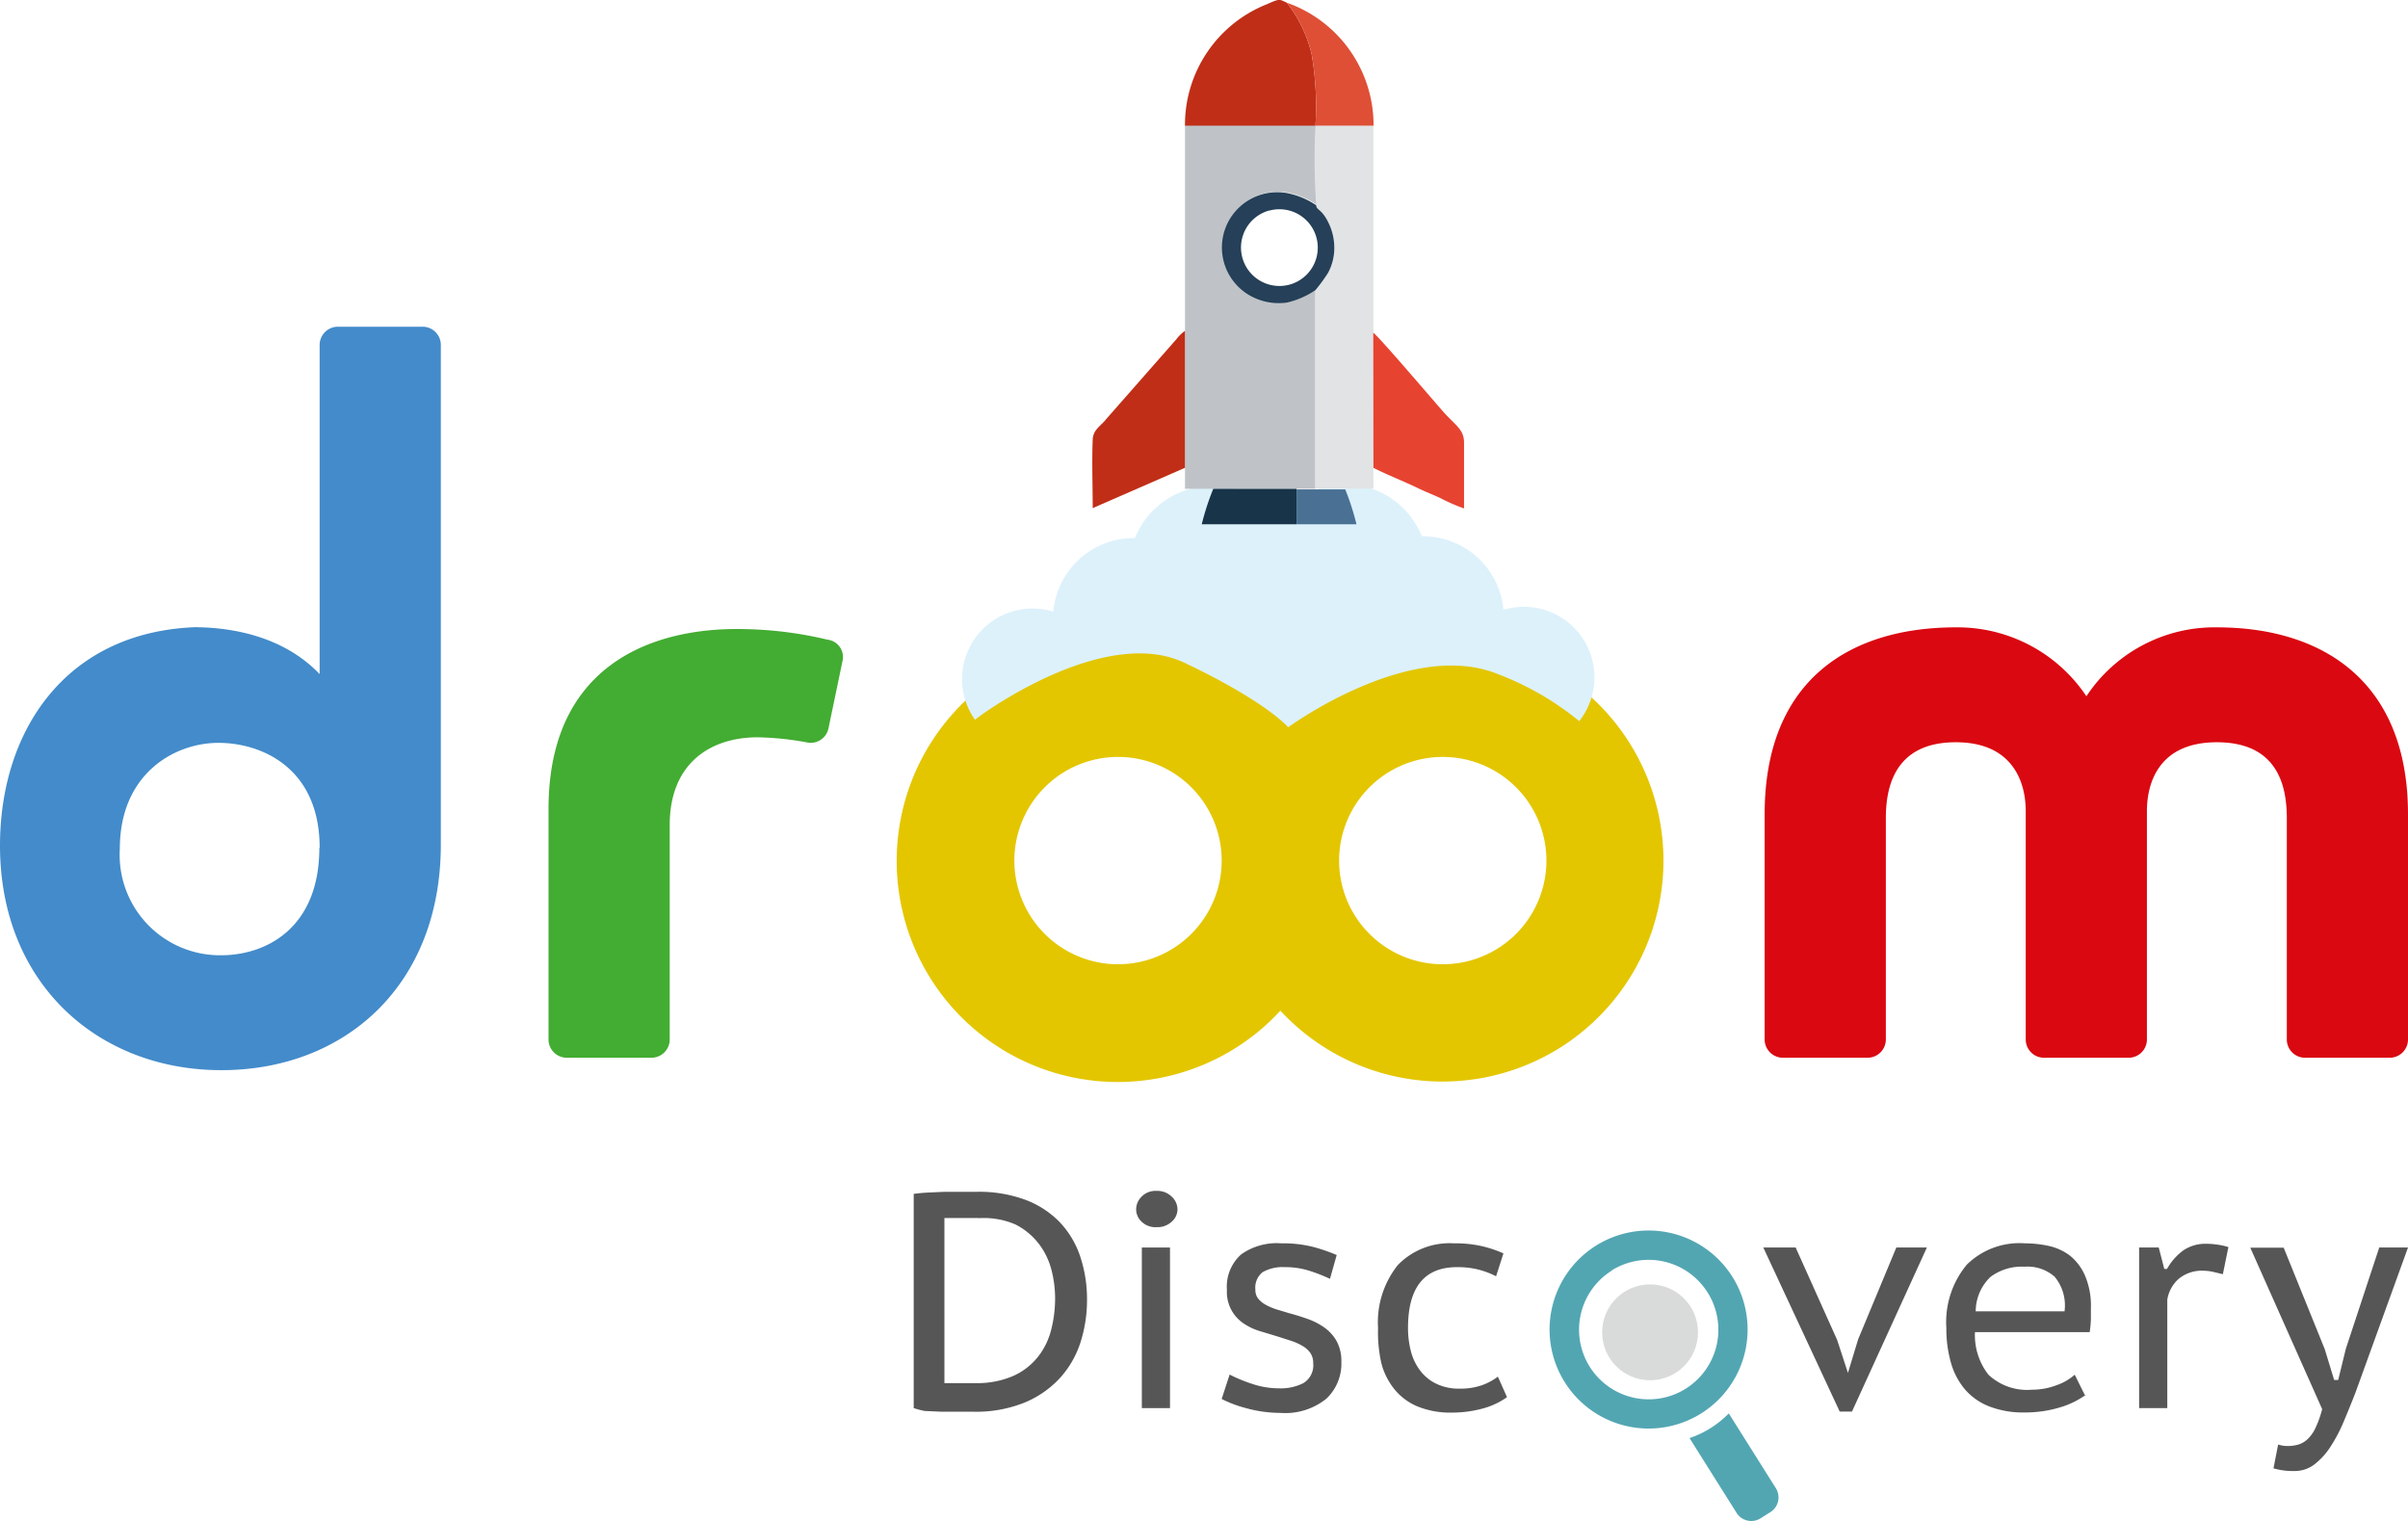 <svg xmlns="http://www.w3.org/2000/svg" viewBox="0 0 160.76 101.54"><defs><style>.cls-1{fill:#438bca;}.cls-1,.cls-10,.cls-11,.cls-12,.cls-13,.cls-14,.cls-16,.cls-2,.cls-3,.cls-4,.cls-5,.cls-6,.cls-7,.cls-8,.cls-9{fill-rule:evenodd;}.cls-2{fill:#43ac32;}.cls-3{fill:#da0811;}.cls-4{fill:#e3c600;}.cls-5{fill:#ddf1fb;}.cls-6{fill:#bfc3c7;}.cls-7{fill:#e1e3e5;}.cls-8{fill:#c02e17;}.cls-9{fill:#e74331;}.cls-10{fill:#de4f36;}.cls-11{fill:#254058;}.cls-12{fill:#183449;}.cls-13{fill:#4a7094;}.cls-14,.cls-15{fill:#575656;}.cls-16{fill:#52a6b2;}.cls-17{fill:#d9dada;}</style></defs><title>droom discovery</title><g id="Layer_2" data-name="Layer 2"><g id="Layer_1-2" data-name="Layer 1"><path class="cls-1" d="M21.34,56.59c0-5.3-3.84-7-6.76-7S8,51.64,8,56.66a6.7,6.7,0,0,0,6.76,7.11c2.93,0,6.56-1.74,6.56-7.18Zm0-11.58V23a1.22,1.22,0,0,1,1.19-1.19h5.72A1.22,1.22,0,0,1,29.43,23V56.38c0,9.41-6.42,15.06-14.65,15.06S0,65.66,0,56.45c0-7.6,4.32-14.23,13-14.58C14.92,41.88,18.69,42.23,21.34,45Z"/><path class="cls-2" d="M55.32,48.57a1.21,1.21,0,0,1-1.4,1,19.54,19.54,0,0,0-3.35-.35c-3.07,0-5.86,1.67-5.86,5.86V69.42a1.22,1.22,0,0,1-1.19,1.19H37.81a1.22,1.22,0,0,1-1.19-1.19V54c0-9.49,6.77-12.2,13.25-12a25.84,25.84,0,0,1,5.37.7,1.17,1.17,0,0,1,1,1.46Z"/><path class="cls-3" d="M160.76,54.36V69.42a1.22,1.22,0,0,1-1.19,1.19h-5.72a1.22,1.22,0,0,1-1.18-1.19V54.64c0-2-.49-5.09-4.67-5.09-3.83,0-4.67,2.65-4.67,4.6V69.42a1.22,1.22,0,0,1-1.19,1.19h-5.72a1.22,1.22,0,0,1-1.18-1.19V54.15c0-2-.91-4.6-4.67-4.6-4.18,0-4.67,3.14-4.67,5.09V69.42a1.22,1.22,0,0,1-1.18,1.19H119a1.22,1.22,0,0,1-1.19-1.19V54.36c0-8.93,5.65-12.48,12.76-12.48a10.34,10.34,0,0,1,8.72,4.6,10.25,10.25,0,0,1,8.72-4.6C155,41.88,160.76,45.43,160.76,54.36Z"/><path class="cls-4" d="M96.32,64.37a6.92,6.92,0,1,1,6.92-6.92,6.92,6.92,0,0,1-6.92,6.92Zm-21.68,0a6.92,6.92,0,1,1,6.92-6.92,6.92,6.92,0,0,1-6.92,6.92ZM96.32,42.7a14.7,14.7,0,0,0-10.84,4.77,14.76,14.76,0,1,0,0,20A14.75,14.75,0,1,0,96.32,42.7Z"/><path class="cls-5" d="M65.09,48.05a4.71,4.71,0,0,1,5.23-7.22,5.39,5.39,0,0,1,5.37-4.91h.08a5.51,5.51,0,0,1,9.53-1.26,5.51,5.51,0,0,1,9.62,1.14H95a5.39,5.39,0,0,1,5.37,4.91,4.71,4.71,0,0,1,5.06,7.43A19.37,19.37,0,0,0,100,45c-5.89-2.4-14,3.55-14,3.55s-1.4-1.68-6.91-4.3S65.09,48,65.09,48.05Z"/><path class="cls-6" d="M79.11,22.09V32.63h8.71V19.38a5.59,5.59,0,0,1-1.87.79,3.9,3.9,0,0,1-2.17-.32,3.69,3.69,0,0,1,2.13-7,5.22,5.22,0,0,1,2,.82,45.06,45.06,0,0,1-.05-5.31H79.11Z"/><path class="cls-7" d="M87.87,13.7c0,.35.37.21.84,1.21a3.81,3.81,0,0,1,.37,1.68,3.53,3.53,0,0,1-.42,1.63,10.91,10.91,0,0,1-.85,1.16V32.62h3.88V8.38H87.82A45.06,45.06,0,0,0,87.87,13.7Z"/><path class="cls-8" d="M79.11,8.39h8.71a20.52,20.52,0,0,0-.25-4.75A8.84,8.84,0,0,0,85.91.18c-.49-.22-.45-.3-1.3.09A8.66,8.66,0,0,0,79.11,8.39Z"/><path class="cls-8" d="M79.11,31.23V22.09a2.49,2.49,0,0,0-.57.55L73.83,28c-.34.44-.85.67-.88,1.35-.06,1.46,0,3.1,0,4.57Z"/><path class="cls-9" d="M91.69,31.23c1,.51,2,.88,3,1.37.52.25,1,.43,1.49.66a11.43,11.43,0,0,0,1.56.68c0-1.46,0-2.93,0-4.39,0-.87-.54-1.13-1.33-2-.65-.73-4.34-5.07-4.73-5.34Z"/><path class="cls-10" d="M87.82,8.39h3.88A8.67,8.67,0,0,0,85.91.18a8.84,8.84,0,0,1,1.66,3.46A20.52,20.52,0,0,1,87.82,8.39Z"/><path class="cls-11" d="M84.74,14.06A2.56,2.56,0,1,1,86.09,19a2.55,2.55,0,1,1-1.35-4.95Zm3.07,5.32a10.91,10.91,0,0,0,.85-1.16,3.53,3.53,0,0,0,.42-1.63,3.81,3.81,0,0,0-.37-1.68c-.47-1-.82-.85-.84-1.21a5.22,5.22,0,0,0-2-.82,3.69,3.69,0,0,0-2.13,7,3.9,3.9,0,0,0,2.17.32A5.59,5.59,0,0,0,87.81,19.38Z"/><path class="cls-12" d="M82.56,35h4V32.63H81A16.91,16.91,0,0,0,80.23,35Z"/><path class="cls-13" d="M86.56,35h4a16.94,16.94,0,0,0-.75-2.33H86.56Z"/><path class="cls-14" d="M139.24,93.12a5.67,5.67,0,0,1-1.78.85,8,8,0,0,1-2.31.32,6.25,6.25,0,0,1-2.34-.4,4.13,4.13,0,0,1-1.62-1.13,4.72,4.72,0,0,1-.94-1.78,8.23,8.23,0,0,1-.31-2.33,6,6,0,0,1,1.36-4.22A5,5,0,0,1,135.17,83a7.47,7.47,0,0,1,1.59.17,3.61,3.61,0,0,1,1.43.65,3.49,3.49,0,0,1,1,1.32,5.12,5.12,0,0,1,.4,2.19q0,.33,0,.76a8.32,8.32,0,0,1-.08.84h-7.66a4.29,4.29,0,0,0,.9,2.84,3.77,3.77,0,0,0,2.92,1,4.55,4.55,0,0,0,1.63-.3,3.59,3.59,0,0,0,1.21-.7l.71,1.43Zm-1.41-5.58a3,3,0,0,0-.66-2.31,2.74,2.74,0,0,0-2-.67,3.51,3.51,0,0,0-2.27.67,3.18,3.18,0,0,0-1,2.31Z"/><path class="cls-14" d="M61,79.7q.41-.06.95-.09l1.12-.05,1.14,0h1a8.9,8.9,0,0,1,3.26.54,6.22,6.22,0,0,1,2.29,1.5,6.15,6.15,0,0,1,1.36,2.29,9,9,0,0,1,.45,2.9,9.22,9.22,0,0,1-.42,2.77,6.48,6.48,0,0,1-1.34,2.38,6.66,6.66,0,0,1-2.36,1.67,8.62,8.62,0,0,1-3.48.63l-.93,0-1.19,0-1.13-.05A7,7,0,0,1,61,94V79.7Zm4.31,1.61h-.61l-.65,0-.59,0-.41,0V92.33l.4,0,.62,0,.61,0h.41a6.06,6.06,0,0,0,2.56-.48,4.42,4.42,0,0,0,1.65-1.28,4.81,4.81,0,0,0,.88-1.81,8.51,8.51,0,0,0,.26-2.09,7.59,7.59,0,0,0-.24-1.88,4.88,4.88,0,0,0-.84-1.75,4.58,4.58,0,0,0-1.57-1.3A5.32,5.32,0,0,0,65.35,81.32Z"/><path class="cls-14" d="M155.2,90.06l.63,2.06h.27l.51-2.08,2.23-6.76h1.92L157.24,93q-.39,1-.79,1.94a10.28,10.28,0,0,1-.88,1.66,4.65,4.65,0,0,1-1.06,1.16,2.16,2.16,0,0,1-1.34.44,4.58,4.58,0,0,1-1.39-.18l.31-1.59a1.93,1.93,0,0,0,.61.1,2.56,2.56,0,0,0,.75-.1,1.59,1.59,0,0,0,.62-.37,2.52,2.52,0,0,0,.52-.75,7.05,7.05,0,0,0,.44-1.24l-4.8-10.78h2.23Z"/><path class="cls-14" d="M148.4,85.06l-.67-.16a3.1,3.1,0,0,0-.61-.07,2.42,2.42,0,0,0-1.68.55,2.36,2.36,0,0,0-.75,1.38V94h-1.88V83.28h1.31l.37,1.43h.18a3.91,3.91,0,0,1,1.09-1.24,2.65,2.65,0,0,1,1.56-.44,5.27,5.27,0,0,1,.67.05,4.54,4.54,0,0,1,.78.17Z"/><polygon class="cls-14" points="122.65 89.45 123.37 91.65 124.05 89.41 126.6 83.28 128.64 83.28 123.64 94.23 122.82 94.23 117.72 83.28 119.88 83.28 122.65 89.45"/><path class="cls-14" d="M100.61,93.27a5.11,5.11,0,0,1-1.67.77,7.83,7.83,0,0,1-2,.26,5.81,5.81,0,0,1-2.3-.41,3.93,3.93,0,0,1-1.54-1.14A4.6,4.6,0,0,1,92.22,91,9.35,9.35,0,0,1,92,88.65a6.11,6.11,0,0,1,1.32-4.2A4.81,4.81,0,0,1,97.06,83a8,8,0,0,1,1.88.19,8.15,8.15,0,0,1,1.43.48l-.49,1.53a5.49,5.49,0,0,0-1.19-.45,5.6,5.6,0,0,0-1.39-.16Q94,84.57,94,88.65a6.07,6.07,0,0,0,.18,1.5,3.64,3.64,0,0,0,.59,1.29,3,3,0,0,0,1.07.91,3.43,3.43,0,0,0,1.61.35,4.32,4.32,0,0,0,1.49-.23A4,4,0,0,0,100,91.9Z"/><path class="cls-14" d="M87.67,91a1.16,1.16,0,0,0-.19-.68,1.66,1.66,0,0,0-.52-.47,3.89,3.89,0,0,0-.76-.34l-.9-.29-1.19-.36A4,4,0,0,1,83,88.33a2.52,2.52,0,0,1-1.09-2.22,2.88,2.88,0,0,1,.95-2.37A4.1,4.1,0,0,1,85.54,83a8.17,8.17,0,0,1,2.17.25,11.74,11.74,0,0,1,1.53.53l-.45,1.59a11.21,11.21,0,0,0-1.32-.52,5.29,5.29,0,0,0-1.68-.26,2.72,2.72,0,0,0-1.49.33,1.32,1.32,0,0,0-.49,1.18.92.92,0,0,0,.18.58,1.63,1.63,0,0,0,.49.41,3.87,3.87,0,0,0,.71.31l.86.26q.61.16,1.23.38a4.6,4.6,0,0,1,1.12.57,2.79,2.79,0,0,1,.83.91,2.76,2.76,0,0,1,.32,1.39,3.21,3.21,0,0,1-1,2.46,4.36,4.36,0,0,1-3.06.95A8.69,8.69,0,0,1,83.18,94a8,8,0,0,1-1.62-.61l.53-1.63a10,10,0,0,0,1.47.61,5.6,5.6,0,0,0,1.82.31A3.36,3.36,0,0,0,87,92.34,1.39,1.39,0,0,0,87.67,91Z"/><path class="cls-14" d="M75.85,80.73a1.19,1.19,0,0,1,.37-.85,1.28,1.28,0,0,1,1-.38,1.35,1.35,0,0,1,1,.38,1.16,1.16,0,0,1,.39.85,1.1,1.1,0,0,1-.39.83,1.39,1.39,0,0,1-1,.36,1.32,1.32,0,0,1-1-.36A1.12,1.12,0,0,1,75.85,80.73Z"/><rect class="cls-15" x="76.23" y="83.28" width="1.88" height="10.72"/><path class="cls-16" d="M106.54,83.16a6.61,6.61,0,1,1-2.07,9.12,6.61,6.61,0,0,1,2.07-9.12Zm8.87,11.2A6.65,6.65,0,0,1,112.8,96l.05.09,3.09,4.91a1.16,1.16,0,0,0,1.59.36l.67-.42a1.16,1.16,0,0,0,.36-1.59l-3.09-4.91-.06-.09Zm-7.82-9.53A4.65,4.65,0,1,0,114,86.28,4.65,4.65,0,0,0,107.58,84.82Z"/><circle class="cls-17" cx="110.16" cy="88.94" r="3.2"/></g></g></svg>